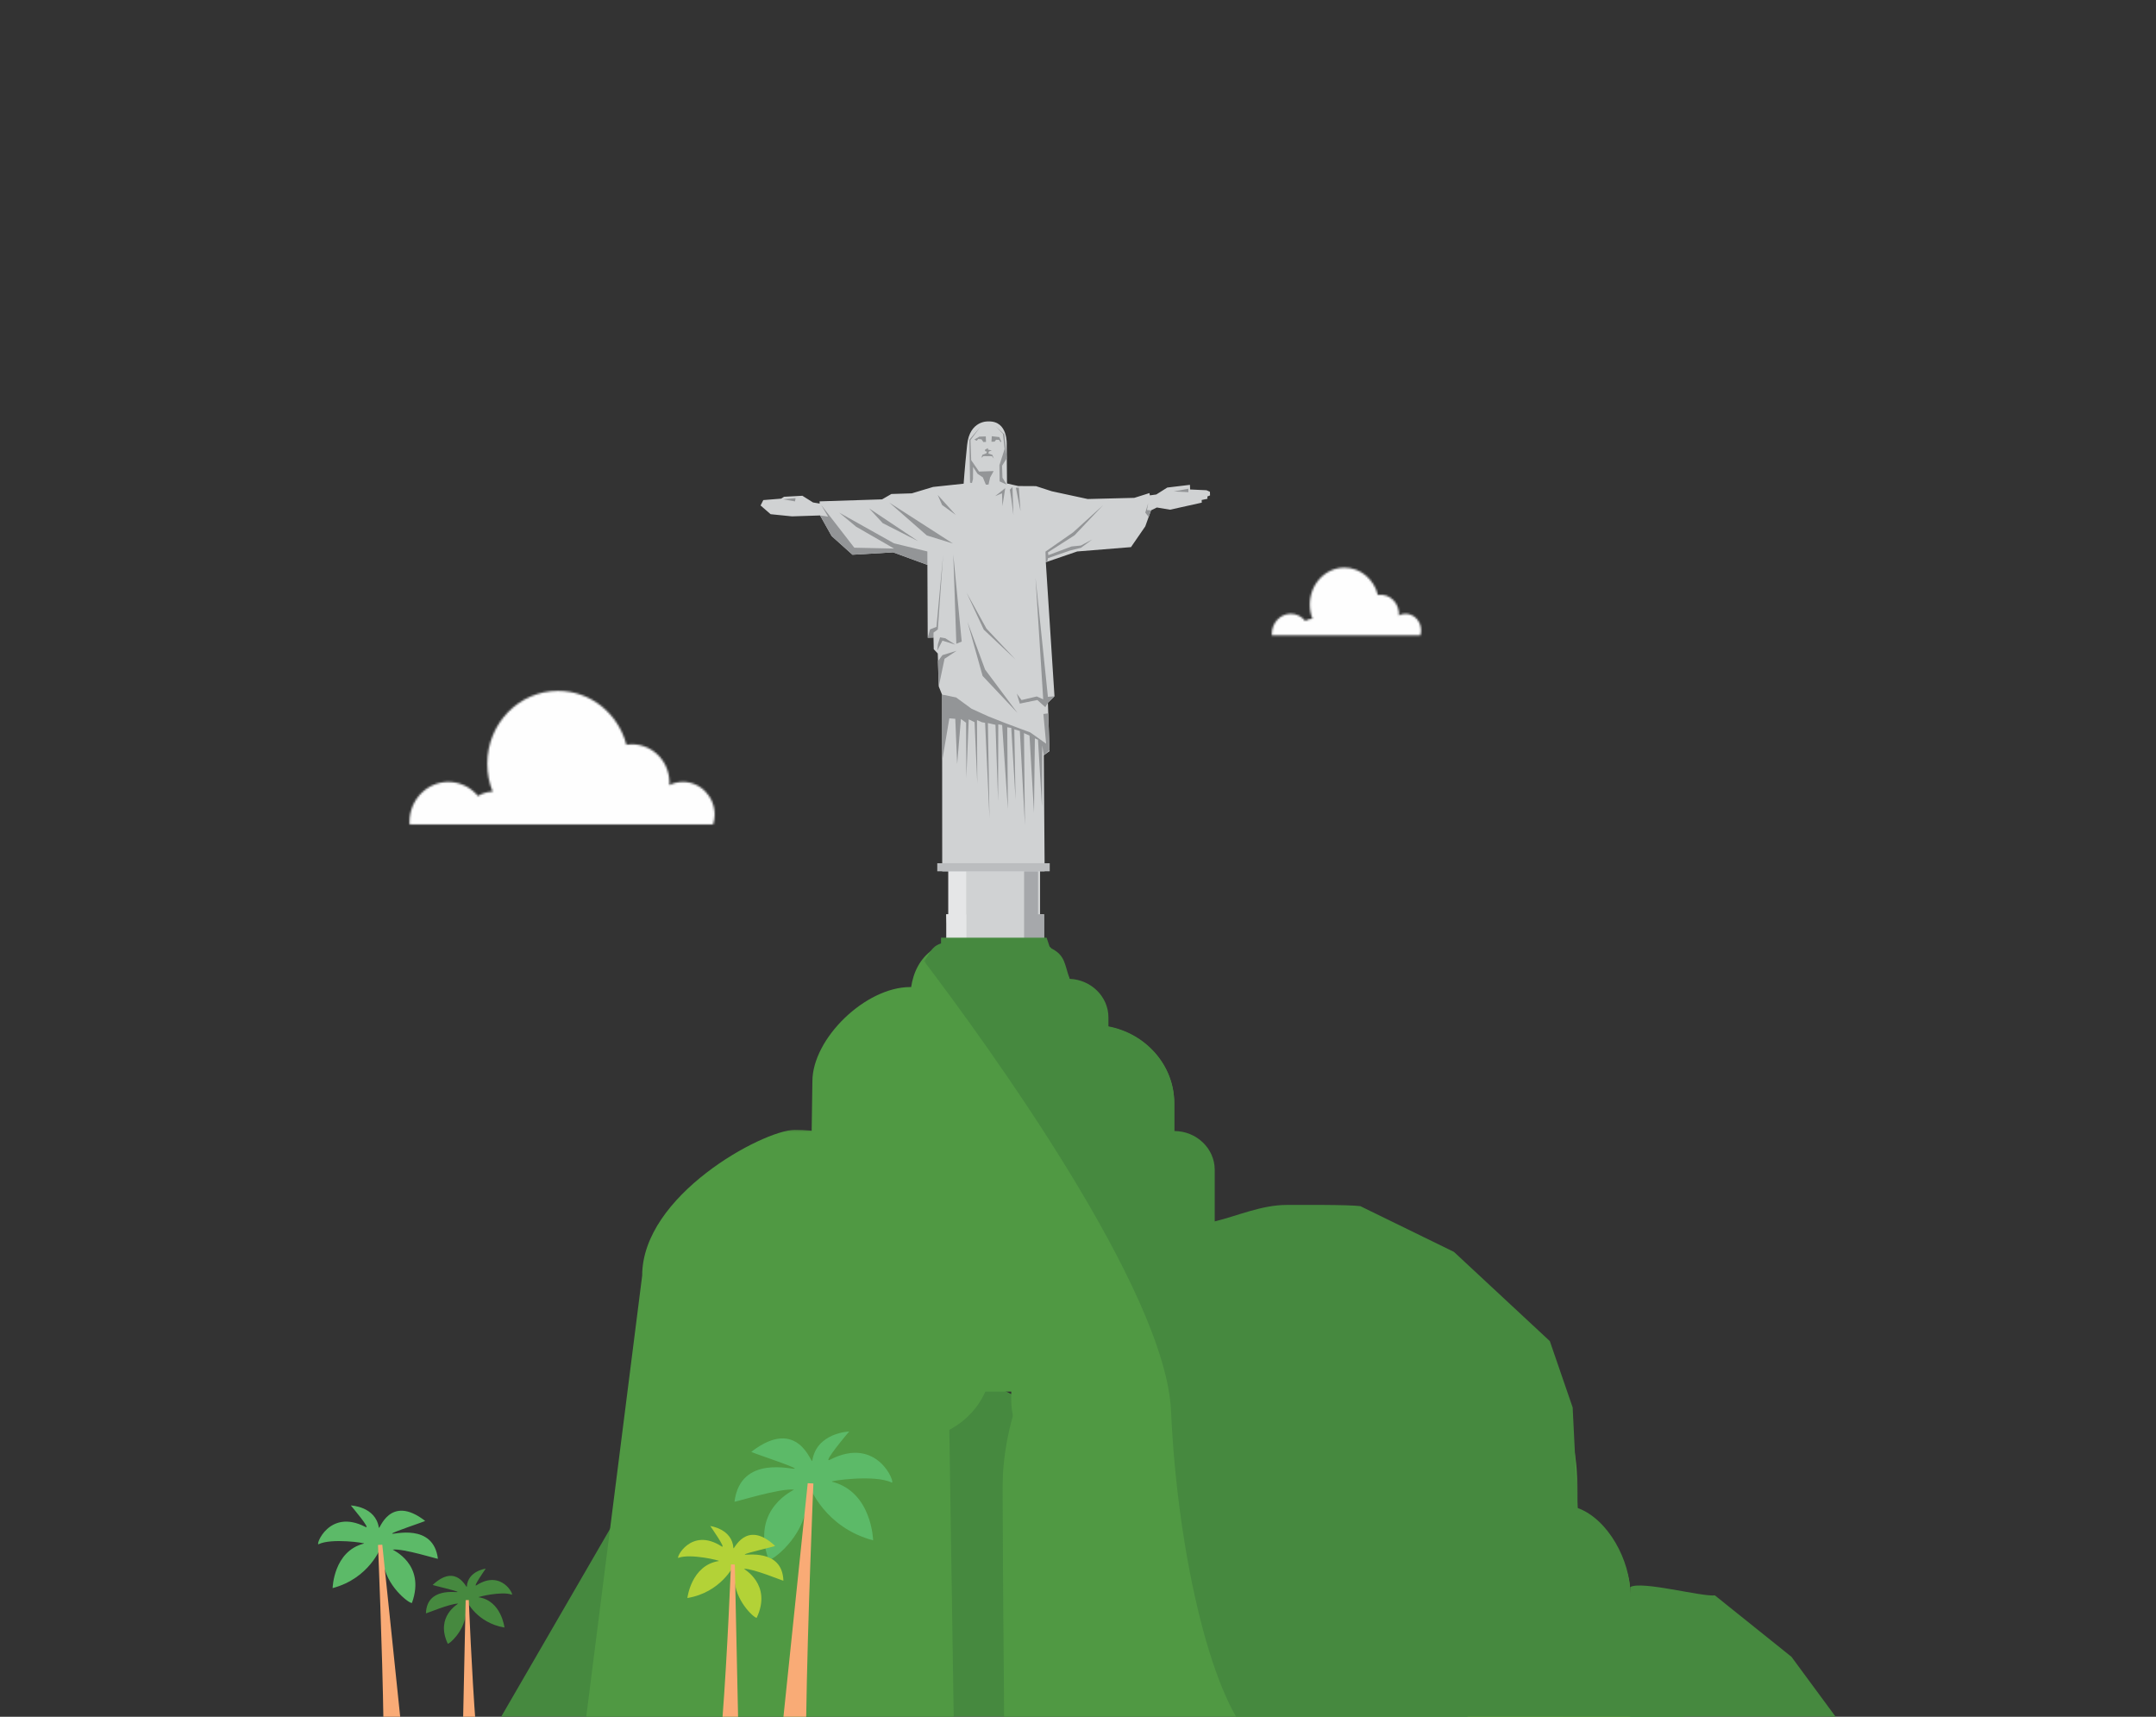 <?xml version="1.0" encoding="UTF-8"?>
<svg width="1080px" height="860px" viewBox="0 0 1080 860" version="1.1" xmlns="http://www.w3.org/2000/svg" xmlns:xlink="http://www.w3.org/1999/xlink">
    <rect x="0" y="0" width="1080" height="860" fill="#333333" stroke="none"/>
    <title>A4B31021-B8F9-45D9-83D3-141DC9160FA2@1x</title>
    <defs>
        <path d="M39.086,36.569 C39.086,41.533 40.05,46.259 41.792,50.57 L41.792,50.57 C39.101,50.62 36.592,51.414 34.441,52.756 L34.441,52.756 C30.866,48.432 25.545,45.689 19.601,45.689 L19.601,45.689 C8.839,45.689 0.122,54.669 0.122,65.739 L0.122,65.739 C0.122,66.154 0.137,66.561 0.164,66.976 L0.164,66.976 L152.227,66.976 C152.705,65.415 152.971,63.764 152.971,62.039 L152.971,62.039 C152.971,53.009 145.859,45.689 137.086,45.689 L137.086,45.689 C134.654,45.689 132.358,46.267 130.303,47.272 L130.303,47.272 C130.609,41.963 128.814,36.539 124.871,32.483 L124.871,32.483 C120.485,27.968 114.472,26.182 108.774,27.08 L108.774,27.08 C104.715,11.525 90.929,0.078 74.539,0.078 L74.539,0.078 C54.958,0.078 39.086,16.413 39.086,36.569 L39.086,36.569 Z" id="path-1"></path>
        <path d="M19.123,18.841 C19.123,21.356 19.594,23.751 20.448,25.938 L20.448,25.938 C19.13,25.96 17.904,26.364 16.851,27.044 L16.851,27.044 C15.102,24.852 12.498,23.464 9.591,23.464 L9.591,23.464 C4.326,23.464 0.06,28.014 0.06,33.623 L0.06,33.623 C0.06,33.834 0.068,34.039 0.08,34.25 L0.08,34.25 L74.477,34.25 C74.712,33.459 74.842,32.621 74.842,31.749 L74.842,31.749 C74.842,27.172 71.362,23.464 67.07,23.464 L67.07,23.464 C65.88,23.464 64.756,23.755 63.751,24.265 L63.751,24.265 C63.901,21.574 63.023,18.828 61.094,16.77 L61.094,16.77 C58.948,14.482 56.007,13.578 53.218,14.034 L53.218,14.034 C51.233,6.15 44.486,0.349 36.468,0.349 L36.468,0.349 C26.888,0.349 19.123,8.627 19.123,18.841 L19.123,18.841 Z" id="path-3"></path>
        <polygon id="path-5" points="0.659 0.102 687.274 0.102 687.274 224.795 0.659 224.795"></polygon>
        <polygon id="path-7" points="0.659 0.759 53.638 0.759 53.638 60.929 0.659 60.929"></polygon>
        <polygon id="path-9" points="0.115 0.128 213.657 0.128 213.657 295.197 0.115 295.197"></polygon>
        <polygon id="path-11" points="0.008 0.666 288.183 0.666 288.183 253.927 0.008 253.927"></polygon>
        <polygon id="path-13" points="0.062 0.005 61.169 0.005 61.169 31.797 0.062 31.797"></polygon>
        <polygon id="path-15" points="0.179 0.776 81.817 0.776 81.817 102.199 0.179 102.199"></polygon>
        <polygon id="path-17" points="0.338 0.797 460.479 0.797 460.479 392.303 0.338 392.303"></polygon>
    </defs>
    <g id="Hero" stroke="none" stroke-width="1" fill="none" fill-rule="evenodd">
        <g id="Group-64" transform="translate(156, 211)">
            <g id="Group-3" transform="translate(49, 135)">
                <mask id="mask-2" fill="white">
                    <use xlink:href="#path-1"></use>
                </mask>
                <g id="Clip-2"></g>
                <polygon id="Fill-1" fill="#FEFEFE" mask="url(#mask-2)" points="-3.714 70.818 156.81 70.818 156.81 -3.765 -3.714 -3.765"></polygon>
            </g>
            <g id="Group-6" transform="translate(481, 73)">
                <mask id="mask-4" fill="white">
                    <use xlink:href="#path-3"></use>
                </mask>
                <g id="Clip-5"></g>
                <polygon id="Fill-4" fill="#FEFEFE" mask="url(#mask-4)" points="-1.817 36.197 76.719 36.197 76.719 -1.597 -1.817 -1.597"></polygon>
            </g>
            <polygon id="Fill-7" fill="#D0D2D3" points="367 272 319.731 272 318 247 367 247"></polygon>
            <polygon id="Fill-8" fill="#D0D2D3" points="320 249 365 249 365 224 320 224"></polygon>
            <polygon id="Fill-9" fill="#E5E6E7" points="319 264 328 264 328 223 319 223"></polygon>
            <polygon id="Fill-10" fill="#E5E6E7" points="318 270 328 270 328 247 318 247"></polygon>
            <polygon id="Fill-11" fill="#A6A8AB" points="357 264 364 264 364 223 357 223"></polygon>
            <polygon id="Fill-12" fill="#A6A8AB" points="358 270 367 270 367 247 358 247"></polygon>
            <g id="Group-46">
                <path d="M339.106,0.111 C339.106,0.111 329.724,-0.603 328.448,11.954 C327.163,24.494 326.715,31.297 326.715,31.297 L311.434,32.925 L300.746,36.136 L290.521,36.459 L285.851,39.152 L254.562,40.152 L254.593,41.262 L251.275,40.7 L245.935,37.346 L236.749,37.854 L235.313,38.785 L226.362,39.511 L224.992,42.207 L230.016,46.579 L240.737,47.667 L254.802,47.211 L260.59,57.523 L271.032,66.896 L291.405,65.69 L308.559,71.974 L308.713,108.464 L311.611,108.367 L311.736,114.21 L313.752,116.359 L314.249,132.873 L315.922,137.038 L315.984,225.493 L367.296,225.461 L366.867,167.346 L369.747,165.278 L368.924,141.02 L372.222,137.814 L367.879,70.629 L383.59,65.254 L410.539,63.073 L417.692,52.693 L420.594,44.651 L423.508,43.224 L430.115,44.328 L446.001,40.799 L445.954,39.47 L448.843,38.873 L448.802,37.716 L450.14,37.176 L450.086,35.355 L448.364,34.581 L440.164,34.194 L440.077,31.873 L428.717,33.237 L423.211,36.712 L419.991,37.154 L419.792,36.001 L412.204,38.392 L388.875,38.982 L370.881,35.093 L362.947,32.523 L354.101,32.478 L348.437,31.18 L348.287,11.806 C348.287,11.806 349.071,-0.217 339.106,0.111" id="Fill-13" fill="#D0D2D3"></path>
                <path d="M317.124,137.174 L315.922,137.038 L315.934,170.311 L319.552,148.84 L322.526,149.082 L323.465,171.814 L325.343,149.154 L327.932,151.042 L328.075,178.696 L329.26,149.349 L332.187,150.766 L333.549,181.513 L333.398,149.727 L335.873,150.8 L337.465,151.085 L339.668,199.028 L338.866,151.209 L342.664,152.084 L343.973,190.445 L344.055,151.862 L346.003,152.198 L348.878,194.427 L348.552,153.321 L350.568,153.64 L352.727,189.664 L352.096,154.364 L354.864,155.152 L357.413,202.248 L356.943,156.251 L359.708,157.489 L361.962,196.155 L362.393,158.885 L363.957,159.576 L365.955,193.13 L366.094,162.411 L366.867,167.347 L369.729,164.868 L369.095,146.35 L366.665,146.667 L368.028,161.533 L360.099,155.903 L347.84,151.33 L338.946,147.801 L330.638,144.012 L322.954,138.386 L317.124,137.174 Z M328.643,100.538 L336.216,127.606 L353.654,146.092 L337.468,124.42 L328.643,100.538 Z M328.14,85.803 L336.791,104.402 L352.739,119.417 L338.132,103.869 L328.14,85.803 Z M362.707,78.286 L366.573,139.322 L363.356,137.88 L355.705,139.683 L353.324,136.45 L354.852,141.466 L363.64,139.657 L367.633,143.268 L368.924,141.02 L372.222,137.813 L368.927,138.069 L362.707,78.286 Z M316.1,117.173 L313.805,120.264 L314.249,132.873 L317.142,119.016 L323.186,115.002 L316.1,117.173 Z M314.892,108.259 L313.817,111.768 L313.5,114.924 L316.09,109.926 L322.56,111.93 L317.521,108.726 L314.892,108.259 Z M313.1,103.035 L309.87,104.289 L308.713,108.463 L311.611,108.367 L311.632,105.881 L313.787,104.317 L316.431,66.981 L313.1,103.035 Z M321.529,66.814 L323.059,111.478 L325.753,110.393 L321.529,66.814 Z M308.266,57.219 L321.354,61.273 L289.482,40.767 L308.266,57.219 Z M286.175,51.054 L303.943,60.096 L279.365,43.666 L286.175,51.054 Z M242.266,40.171 L242.524,38.557 L236.213,39.125 L242.266,40.171 Z M260.59,57.523 L271.032,66.896 L291.405,65.69 L308.559,71.973 L308.539,65.242 L291.784,61.152 L264.371,45.787 L272.87,52.857 L291.874,63.794 L271.943,63.36 L255.293,41.87 L258.814,47.796 L254.802,47.21 L260.59,57.523 Z M315.932,41.987 L322.743,46.911 L313.719,36.932 L315.932,41.987 Z M385.429,62.276 L380.751,62.75 L369.146,67.103 L368.93,65.694 L382.267,57.162 L396.569,42.048 L381.545,55.684 L367.704,65.331 L367.879,70.629 L368.61,70.382 L368.951,68.607 L380.073,64.759 L385.464,63.429 L391.104,59.272 L385.429,62.276 Z M419.167,41.053 L419.113,41.228 L417.692,45.773 L419.392,47.943 L420.594,44.65 L418.551,44.52 L419.167,41.053 Z M439.307,35.546 L439.254,33.829 L431.98,35.171 L439.307,35.546 Z M342.469,37.544 L345.929,36.106 L346.146,42.509 L347.555,33.52 L342.469,37.544 Z M352.887,33.34 L355.213,45.088 L354.358,33.302 L352.887,33.34 Z M349.858,34.339 L350.566,38.722 L351.647,46.966 L351.173,32.966 L349.858,34.339 Z M329.588,9.274 L329.925,30.787 L330.881,30.965 L331.385,29.016 L331.45,22.906 L333.684,26.354 L336.334,28.133 L337.845,31.796 L339.171,31.756 L339.985,28.198 L341.747,24.976 L334.434,25.225 L330.497,19.507 L330.148,9.452 L335.065,2.871 L329.588,9.274 Z M342.836,2.635 L346.392,6.315 L347.241,13.912 L344.639,22.023 L344.74,30.142 L348.271,31.758 L346.155,28.283 L345.962,22.316 L348.34,18.552 L347.102,6.546 L342.836,2.635 Z M338.887,13.475 L337.43,14.273 L337.447,14.966 L338.425,15.266 L338.101,16.069 L336.118,16.836 L335.598,18.345 L336.631,17.479 L340.897,17.509 L341.835,18.758 L341.125,16.883 L339.103,16.164 L339.336,15.207 L340.8,14.614 L338.913,14.262 L338.887,13.475 Z M340.817,7.524 L340.648,10.284 L342.217,10.237 L342.954,9.293 L344.452,9.329 L345.254,10.546 L345.554,10.126 L344.586,7.955 L340.817,7.524 Z M337.806,7.62 L337.916,10.38 L336.571,10.412 L335.663,9.068 L334.002,8.908 L333.282,9.797 L332.072,9.188 L334.565,7.724 L337.806,7.62 Z" id="Fill-15" fill="#939597"></path>
                <polygon id="Fill-17" fill="#BBBDBF" points="313.505 225.463 369.839 225.463 369.839 221.428 313.505 221.428"></polygon>
                <g id="Group-21" transform="translate(0, 425.229)">
                    <mask id="mask-6" fill="white">
                        <use xlink:href="#path-5"></use>
                    </mask>
                    <g id="Clip-20"></g>
                    <path d="M102.097,456.398 C104.95,454.306 809.903,456.398 809.903,456.398 C809.903,456.398 800.654,298.884 773.884,277.558 C747.116,256.232 224.652,0.102 224.652,0.102 L52.204,297.689 C52.204,297.689 -72.952,292.505 -73.904,456.398 L102.097,456.398 Z" id="Fill-19" fill="#46893F" mask="url(#mask-6)"></path>
                </g>
                <g id="Group-24" transform="translate(633.635, 589.095)">
                    <mask id="mask-8" fill="white">
                        <use xlink:href="#path-7"></use>
                    </mask>
                    <g id="Clip-23"></g>
                    <path d="M51.7,284.137 L51.7,284.137 C23.626,284.137 0.659,262.16 0.659,235.297 L0.659,49.598 C0.659,22.735 23.626,0.759 51.7,0.759 C79.773,0.759 102.74,22.735 102.74,49.598 L102.74,235.297 C102.74,262.16 79.773,284.137 51.7,284.137" id="Fill-22" fill="#509943" mask="url(#mask-8)"></path>
                </g>
                <g id="Group-27" transform="translate(111.201, 354.827)">
                    <mask id="mask-10" fill="white">
                        <use xlink:href="#path-9"></use>
                    </mask>
                    <g id="Clip-26"></g>
                    <path d="M0.115,501.99 L54.482,73.178 C54.482,33.002 114.557,0.555 130.825,0.128 C172.813,0.128 207.167,33.002 207.167,73.178 L213.657,499.156" id="Fill-25" fill="#509943" mask="url(#mask-10)"></path>
                </g>
                <g id="Group-30" transform="translate(346.111, 396.097)">
                    <mask id="mask-12" fill="white">
                        <use xlink:href="#path-11"></use>
                    </mask>
                    <g id="Clip-29"></g>
                    <path d="M146.038,459.123 L128.267,458.707 C48.048,458.707 2.03,476.545 2.03,399.788 L0.008,140.224 C0.008,63.466 62.114,0.666 142.333,0.666 C222.549,0.666 288.183,63.466 288.183,140.224 L288.183,304.046 C288.183,375.917 226.254,459.123 146.038,459.123" id="Fill-28" fill="#509943" mask="url(#mask-12)"></path>
                </g>
                <g id="Group-33" transform="translate(626.105, 618.227)">
                    <mask id="mask-14" fill="white">
                        <use xlink:href="#path-13"></use>
                    </mask>
                    <g id="Clip-32"></g>
                    <path d="M39.157,217.056 L39.157,217.056 C17.654,217.056 0.062,200.221 0.062,179.649 L0.062,37.413 C0.062,16.841 17.654,0.005 39.157,0.005 C60.658,0.005 78.252,16.841 78.252,37.413 L78.252,179.649 C78.252,200.221 60.658,217.056 39.157,217.056" id="Fill-31" fill="#46893F" mask="url(#mask-14)"></path>
                </g>
                <g id="Group-36" transform="translate(578.855, 547.825)">
                    <mask id="mask-16" fill="white">
                        <use xlink:href="#path-15"></use>
                    </mask>
                    <g id="Clip-35"></g>
                    <path d="M40.997,227.397 L40.997,227.397 C18.547,227.397 0.179,209.822 0.179,188.34 L0.179,39.835 C0.179,18.352 18.547,0.776 40.997,0.776 C63.447,0.776 81.817,18.352 81.817,39.835 L81.817,188.34 C81.817,209.822 63.447,227.397 40.997,227.397" id="Fill-34" fill="#81AE44" mask="url(#mask-16)"></path>
                </g>
                <path d="M351.419,486.118 L330.147,486.118 C313.546,486.118 299.965,472.511 299.965,455.879 L299.965,289.736 C299.965,273.105 308.845,259.497 330.147,259.497 L351.419,259.497 C368.019,259.497 381.602,273.105 381.602,289.736 L381.602,455.879 C381.602,472.511 368.019,486.118 351.419,486.118" id="Fill-37" fill="#509943"></path>
                <path d="M299.965,510.073 L299.965,510.073 C272.049,510.073 248.901,492.498 248.901,471.016 L250.949,330.722 C250.949,309.24 277.515,283.452 299.965,283.452 C322.414,283.452 340.783,301.028 340.783,322.51 L340.783,471.016 C340.783,492.498 322.414,510.073 299.965,510.073" id="Fill-39" fill="#509943"></path>
                <path d="M391.381,529.272 L391.381,529.272 C368.934,529.272 350.563,511.697 350.563,490.215 L350.563,341.71 C350.563,320.228 368.934,302.652 391.381,302.652 C413.832,302.652 432.199,320.228 432.199,341.71 L432.199,490.215 C432.199,511.697 413.832,529.272 391.381,529.272" id="Fill-41" fill="#509943"></path>
                <g id="Group-45" transform="translate(306.519, 257.721)">
                    <mask id="mask-18" fill="white">
                        <use xlink:href="#path-17"></use>
                    </mask>
                    <g id="Clip-44"></g>
                    <path d="M462.732,399.034 L434.855,361.22 L396.526,330.481 C389.444,331.146 360.103,323.096 354.153,326.264 L354.153,329.703 C354.153,313.088 343.142,292.306 327.775,286.691 L325.269,236.316 L313.831,203.084 L265.795,158.395 L218.901,135.477 C212.618,134.678 188.422,134.883 181.925,134.883 C169.526,134.883 157.481,140.315 145.967,143.136 L145.967,117.267 C145.967,106.59 136.838,97.856 125.683,97.856 L125.683,83.756 C125.683,64.848 111.446,48.98 92.726,45.445 L92.726,40.948 C92.726,30.553 84.054,22.063 73.298,21.619 C70.726,14.447 71.167,9.929 64.239,6.424 L63.219,5.401 L61.687,0.797 L8.864,0.797 L8.864,3.867 C3.541,5.743 3.838,8.567 0.338,12.706 C31.636,53.999 121.377,177.377 124.081,238.022 C127.361,311.507 145.394,386.596 166.708,403.958 C183.581,417.702 222.008,563.044 237.296,623.036 C380.584,623.308 520.031,623.673 520.031,623.673 C520.031,623.673 532.514,470.617 511.514,443.725 C499.913,428.868 481.092,412.911 462.732,399.034 Z" id="Fill-43" fill="#46893F" mask="url(#mask-18)"></path>
                </g>
            </g>
            <g id="Group-63" transform="translate(3, 506)">
                <path d="M278.375,54.609 C278.375,54.609 277.815,30.252 257.691,25.224 C256.307,24.869 279.083,21.47 287.644,25.662 C289.876,26.752 280.819,1.815 256.765,14.238 C252.493,16.446 266.377,0.096 266.377,0.096 C266.377,0.096 250.089,0.654 247.887,14.726 C247.526,17.102 240.996,-8.01 217.371,10.259 C216.983,10.563 239.599,17.846 239.124,18.692 C238.641,19.51 211.914,11.369 208.927,35.272 C208.878,35.62 231.812,28.366 238.705,29.216 C239.297,29.3 216.783,38.444 226.022,64.292 C226.518,65.607 241.242,55.429 244.61,39.931 C246.18,32.577 246.597,27.705 246.597,27.705 C246.597,27.705 254.085,48.188 278.375,54.609" id="Fill-47" fill="#5CBA68"></path>
                <path d="M248.45,26.133 C248.45,26.133 245.525,95.014 244.826,144.248 L233.321,144.248 L245.611,25.978 L248.45,26.133 Z" id="Fill-49" fill="#F9AB76"></path>
                <path d="M185.33,83.511 C185.33,83.511 187.217,67.1 201.117,64.971 C202.074,64.819 186.904,61.088 180.864,63.379 C179.29,63.975 186.948,47.707 202.423,57.611 C205.171,59.372 196.807,47.456 196.807,47.456 C196.807,47.456 207.771,48.859 208.387,58.5 C208.484,60.127 214.449,43.582 229.271,57.407 C229.514,57.637 213.792,61.129 214.06,61.733 C214.336,62.314 232.887,58.5 233.424,74.829 C233.435,75.067 218.398,68.724 213.691,68.864 C213.287,68.884 227.924,76.476 220.085,93.348 C219.668,94.205 210.355,86.403 209.041,75.726 C208.436,70.662 208.456,67.346 208.456,67.346 C208.456,67.346 202.13,80.705 185.33,83.511" id="Fill-51" fill="#B3D237"></path>
                <path d="M207.167,66.66 C207.167,66.66 205.433,110.956 202.857,144.249 L210.752,144.249 L209.093,66.735 L207.167,66.66 Z" id="Fill-53" fill="#F9AB76"></path>
                <path d="M7.619,78.544 C7.619,78.544 8.045,60.046 23.329,56.227 C24.381,55.957 7.082,53.376 0.58,56.557 C-1.115,57.386 5.763,38.447 24.032,47.883 C27.277,49.559 16.733,37.142 16.733,37.142 C16.733,37.142 29.102,37.565 30.776,48.253 C31.049,50.057 36.009,30.985 53.952,44.861 C54.248,45.092 37.07,50.622 37.431,51.266 C37.799,51.887 58.097,45.703 60.366,63.857 C60.403,64.121 42.984,58.612 37.749,59.258 C37.3,59.322 54.4,66.266 47.382,85.898 C47.005,86.897 35.822,79.167 33.264,67.396 C32.073,61.811 31.756,58.111 31.756,58.111 C31.756,58.111 26.068,73.668 7.619,78.544" id="Fill-55" fill="#5CBA68"></path>
                <path d="M30.348,56.917 C30.348,56.917 32.569,109.232 33.1,146.627 L41.839,146.627 L32.504,56.799 L30.348,56.917 Z" id="Fill-57" fill="#F9AB76"></path>
                <path d="M93.7,98.292 C93.7,98.292 92.157,84.867 80.786,83.126 C80.003,83.002 92.413,79.95 97.353,81.823 C98.641,82.31 92.376,69.003 79.718,77.105 C77.469,78.546 84.312,68.798 84.312,68.798 C84.312,68.798 75.343,69.947 74.839,77.833 C74.76,79.164 69.881,65.63 57.757,76.938 C57.557,77.127 70.419,79.983 70.199,80.476 C69.974,80.952 54.798,77.833 54.359,91.19 C54.349,91.384 66.65,86.196 70.502,86.311 C70.831,86.326 58.858,92.537 65.27,106.338 C65.612,107.04 73.23,100.658 74.305,91.924 C74.799,87.781 74.783,85.068 74.783,85.068 C74.783,85.068 79.957,95.997 93.7,98.292" id="Fill-59" fill="#46893F"></path>
                <path d="M75.837,84.508 C75.837,84.508 77.256,120.743 79.363,147.976 L72.904,147.976 L74.262,84.569 L75.837,84.508 Z" id="Fill-61" fill="#F9AB76"></path>
            </g>
        </g>
    </g>
</svg>